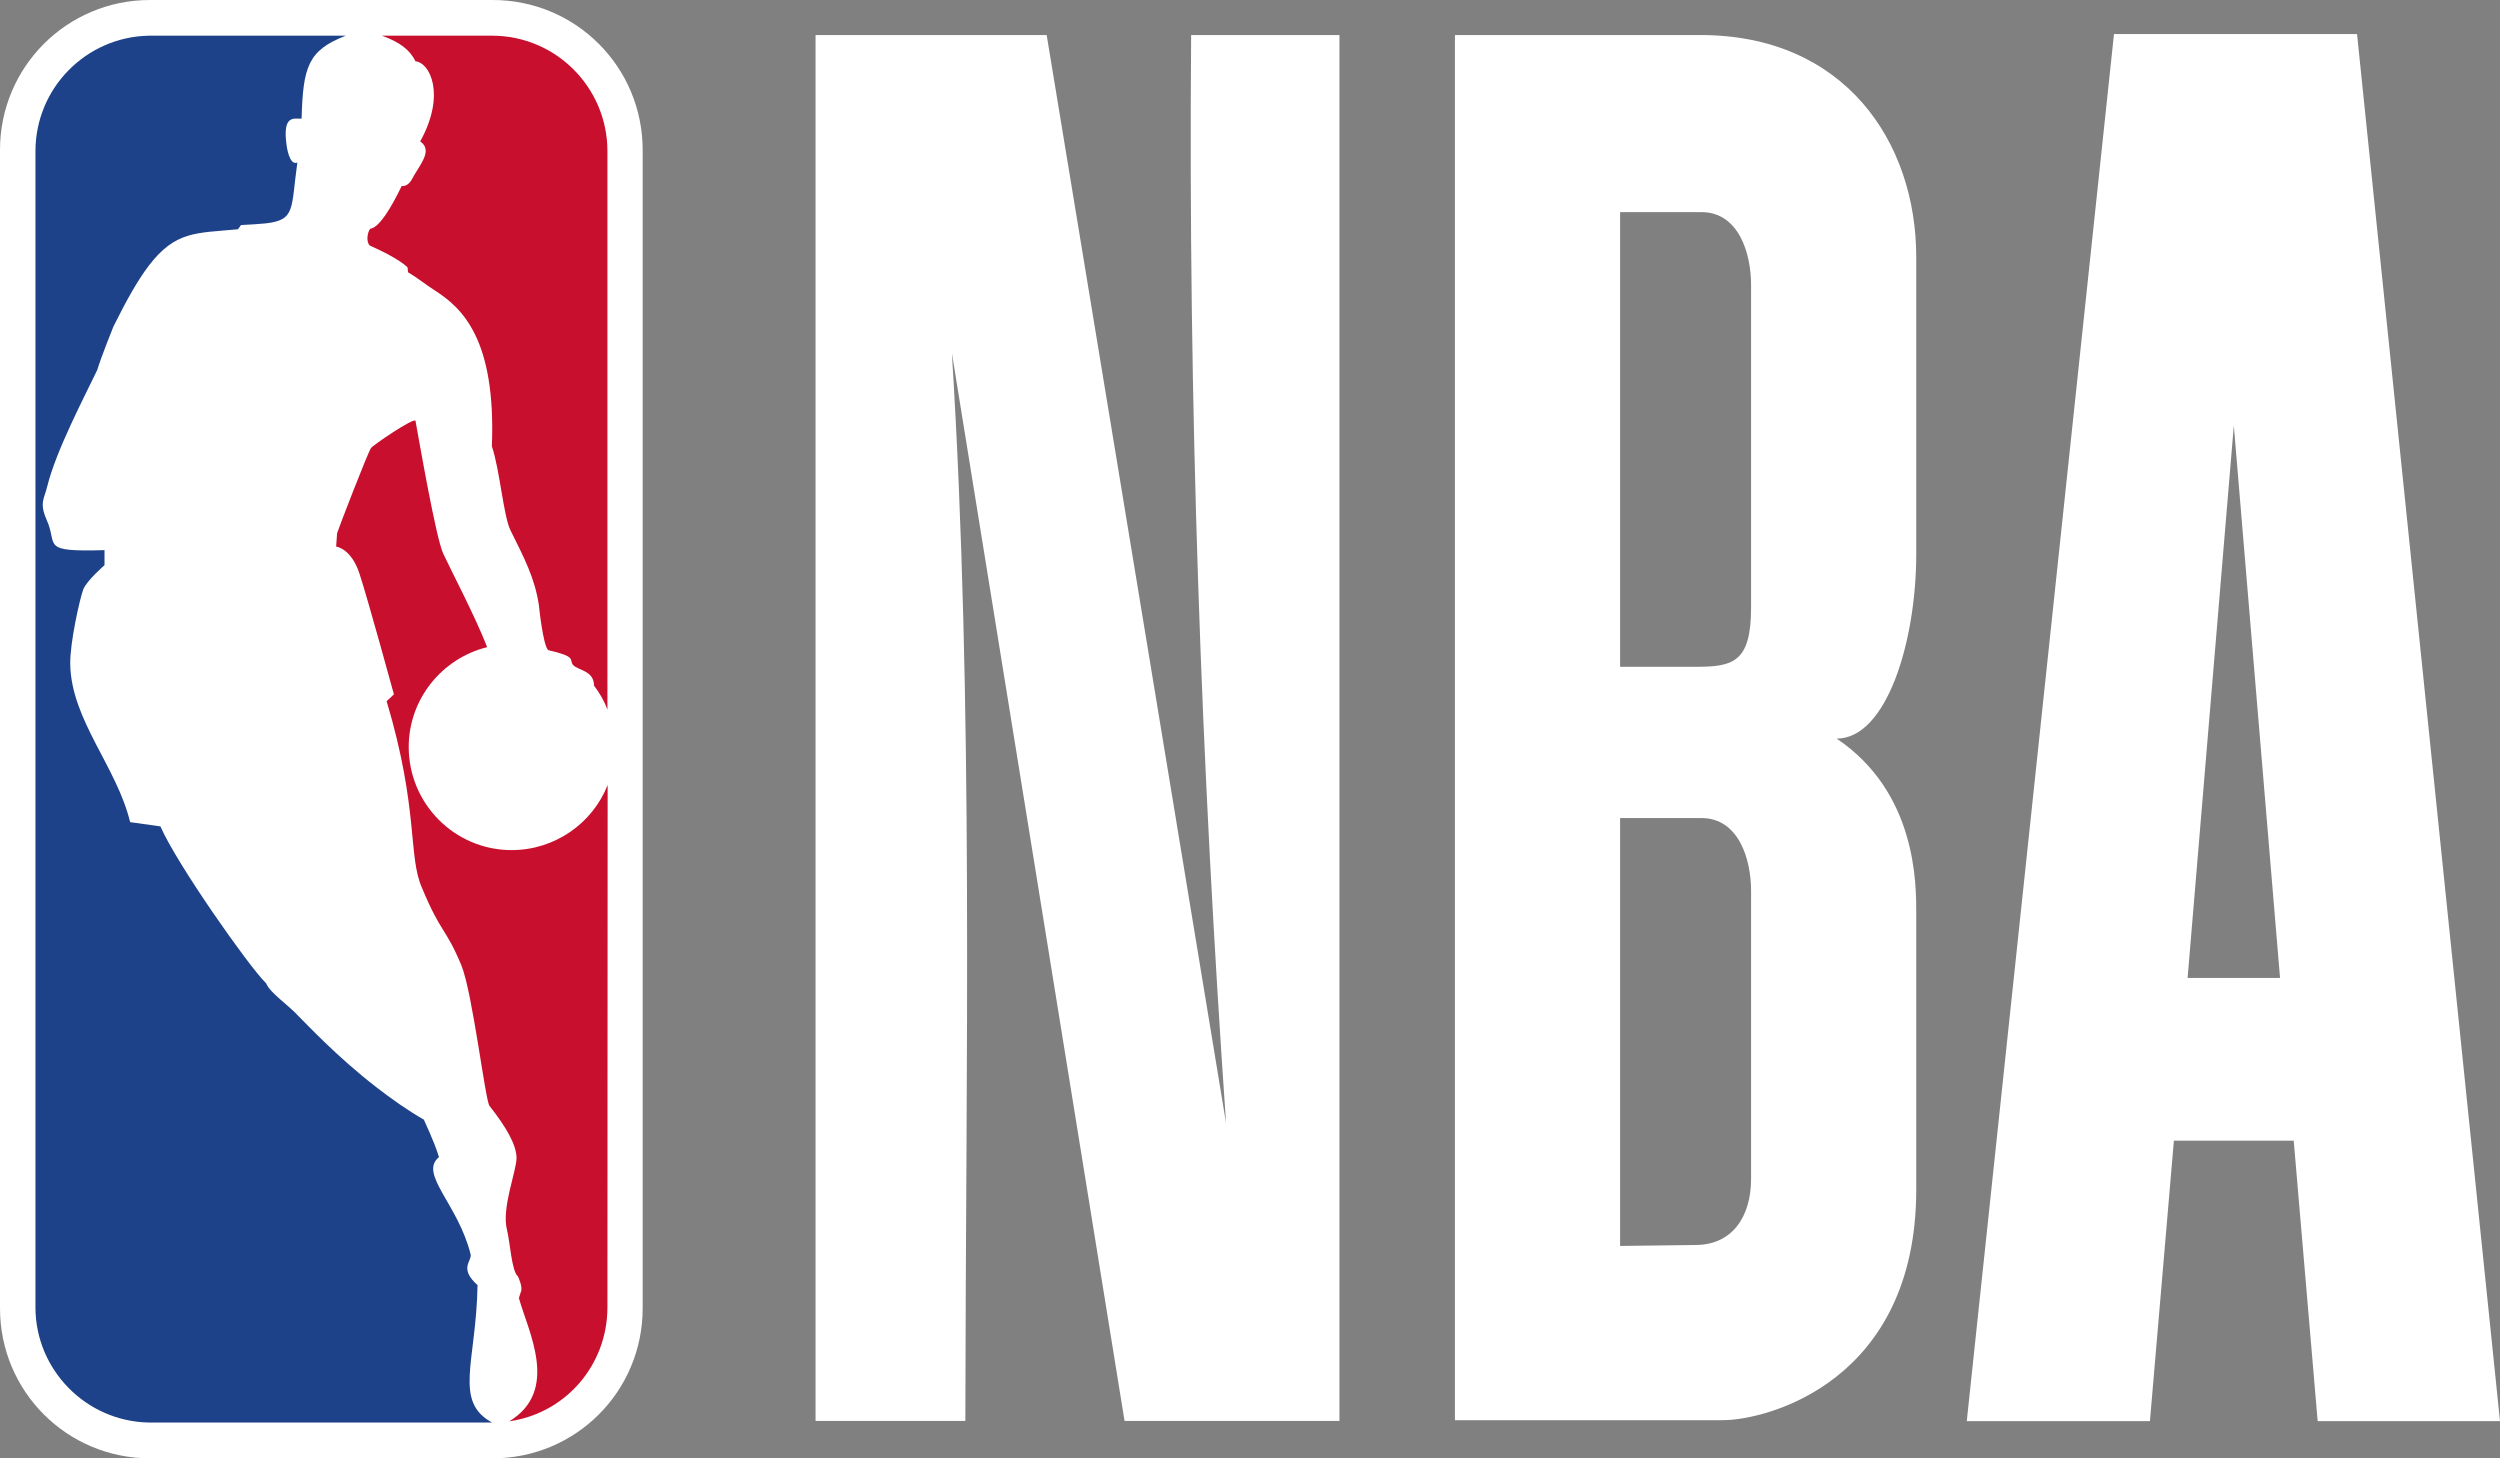 <svg width="72" height="42" viewBox="0 0 72 42" fill="none" xmlns="http://www.w3.org/2000/svg">
<rect x="0" y="0" width="72" height="42" fill="#808080" stroke="none"/>
<path d="M4.322 0H14.187C16.582 0 18.509 1.928 18.509 4.322V37.678C18.509 40.072 16.582 42 14.187 42H4.322C1.928 42 0 40.072 0 37.678V4.322C0 1.928 1.928 0 4.322 0Z" fill="white"/>
<path d="M11.737 7.699L11.751 7.841C12.048 8.017 12.204 8.159 12.508 8.355C13.307 8.862 14.288 9.762 14.166 12.854C14.396 13.53 14.497 14.849 14.7 15.269C15.113 16.101 15.397 16.642 15.519 17.42C15.519 17.42 15.641 18.638 15.796 18.726C16.621 18.915 16.385 18.996 16.5 19.145C16.628 19.308 17.108 19.301 17.108 19.747C17.278 19.971 17.406 20.194 17.494 20.437V4.357C17.494 2.517 16.006 1.028 14.172 1.028H11C11.507 1.211 11.798 1.427 11.967 1.766C12.373 1.8 12.853 2.713 12.102 4.073C12.434 4.303 12.177 4.641 11.94 5.026C11.865 5.148 11.791 5.371 11.568 5.358C11.27 5.974 10.925 6.555 10.661 6.589C10.587 6.684 10.533 6.948 10.648 7.07C11.034 7.245 11.5 7.475 11.737 7.699Z" fill="#C80F2E"/>
<path d="M14.7 40.929L14.666 40.935C16.121 40.049 15.221 38.372 14.944 37.384L14.998 37.215C15.072 37.079 14.917 36.761 14.917 36.761C14.734 36.613 14.693 35.787 14.599 35.408C14.443 34.793 14.876 33.717 14.876 33.352C14.876 32.986 14.599 32.486 14.098 31.85C13.976 31.708 13.611 28.589 13.286 27.798C12.833 26.709 12.698 26.884 12.157 25.579C11.744 24.665 12.069 23.319 11.135 20.194L11.345 19.998C11.345 19.998 10.601 17.278 10.357 16.534C10.12 15.79 9.681 15.742 9.681 15.742L9.708 15.357C9.741 15.242 10.614 12.975 10.688 12.901C10.695 12.854 11.947 11.995 11.967 12.123C12.068 12.678 12.555 15.499 12.765 15.945C12.975 16.399 13.699 17.779 14.03 18.638C12.738 18.956 11.771 20.126 11.771 21.513C11.771 23.15 13.097 24.483 14.734 24.483C15.985 24.483 17.068 23.705 17.5 22.609L17.494 37.648C17.494 39.312 16.297 40.685 14.7 40.929Z" fill="#C80F2E"/>
<path d="M9.958 1.028C8.875 1.448 8.727 1.915 8.686 3.416C8.503 3.437 8.125 3.261 8.253 4.174C8.253 4.174 8.321 4.783 8.564 4.681C8.375 6.007 8.525 6.339 7.644 6.434C7.455 6.454 7.225 6.467 6.941 6.481L6.853 6.603C5.649 6.718 5.052 6.641 4.275 7.665C3.978 8.057 3.66 8.612 3.267 9.403C3.267 9.403 2.909 10.29 2.801 10.655C2.456 11.379 1.61 12.982 1.36 14.011C1.279 14.362 1.123 14.47 1.346 14.978C1.678 15.709 1.13 15.898 3.01 15.844V16.277C3.01 16.277 2.51 16.71 2.401 16.967C2.3 17.231 2.009 18.523 2.023 19.139C2.056 20.742 3.362 22.081 3.748 23.678L4.62 23.8C5.094 24.889 7.164 27.825 7.644 28.298C7.651 28.305 7.658 28.312 7.665 28.319C7.773 28.596 8.307 28.941 8.618 29.286C8.808 29.469 9.681 30.416 10.844 31.316C11.271 31.646 11.73 31.972 12.211 32.249C12.197 32.243 12.495 32.838 12.643 33.325C12.048 33.805 13.205 34.685 13.557 36.139C13.577 36.335 13.219 36.532 13.753 37.012C13.719 39.21 13.05 40.361 14.172 40.969H4.275C2.476 40.929 1.021 39.454 1.021 37.648V4.357C1.021 2.537 2.476 1.069 4.275 1.028H9.958Z" fill="#1D4289"/>
<path fill-rule="evenodd" clip-rule="evenodd" d="M23.488 1.009V40.923H27.802C27.813 30.644 28.046 20.323 27.414 10.165L32.387 40.923H38.576V1.009H34.305C34.218 11.592 34.594 22.027 35.311 32.352L30.144 1.009H23.488Z" fill="white"/>
<path fill-rule="evenodd" clip-rule="evenodd" d="M60.883 0.981L56.643 40.929H61.918L62.608 32.851H66.059L66.749 40.929H72L67.883 0.981H60.883ZM64.334 12.257L65.665 28.164H63.003L64.334 12.257Z" fill="white"/>
<path d="M41.902 1.009V40.901H49.617C50.882 40.901 55.188 39.796 55.188 34.257V26.29C55.188 25.45 55.196 22.818 52.896 21.272C54.333 21.272 55.188 18.484 55.188 15.951V7.405C55.188 4.075 53.116 1 48.952 1.009H41.902ZM46.659 6.109H49.001C50.074 6.109 50.431 7.293 50.431 8.204V17.495C50.431 19.084 49.908 19.204 48.829 19.204H46.659V6.109ZM46.659 23.56H49.001C50.074 23.56 50.431 24.744 50.431 25.655V33.954C50.431 35.035 49.892 35.856 48.829 35.856L46.659 35.883V23.56Z" fill="white"/>
</svg>
